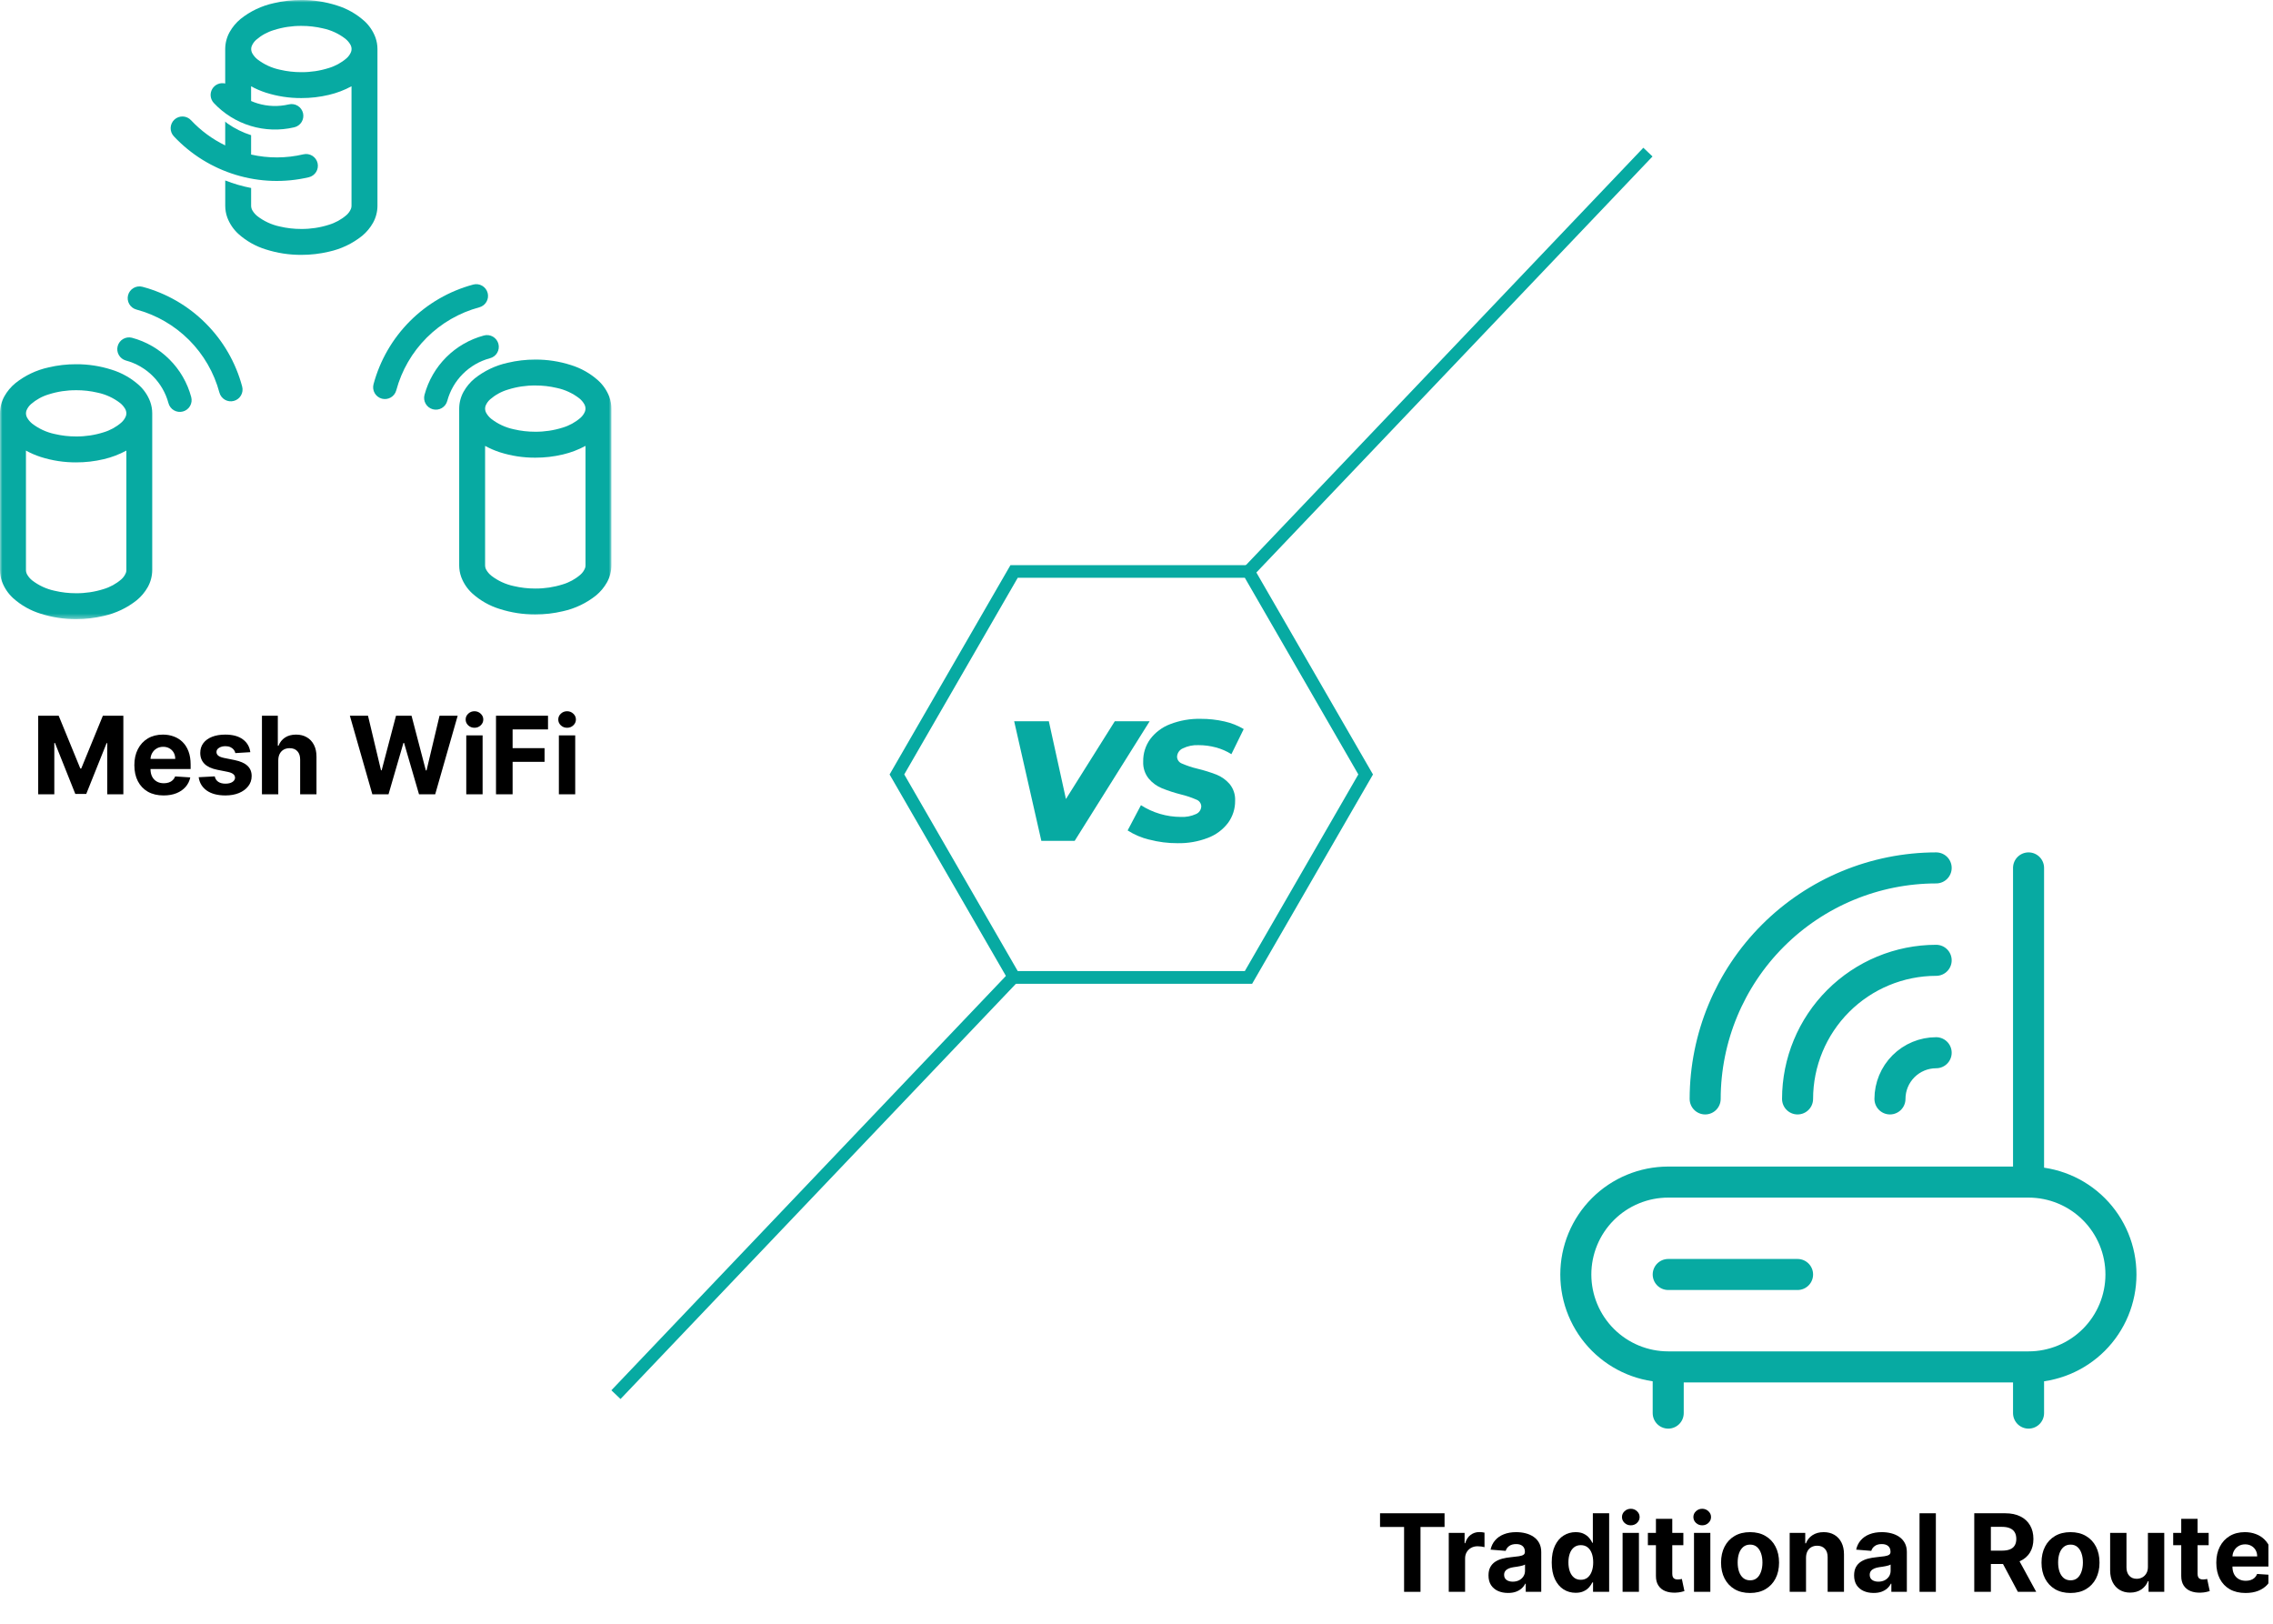 <svg width="476" height="340" viewBox="0 0 476 340" fill="none" xmlns="http://www.w3.org/2000/svg">
<g clip-path="url(#clip0_302_1691)">
<path d="M8 149.868H12.289L16.82 160.921H17.013L21.543 149.868H25.832V166.319H22.459V155.611H22.322L18.065 166.239H15.768L11.51 155.571H11.374V166.319H8V149.868Z" fill="black"/>
<path d="M34.257 166.56C32.988 166.56 31.895 166.303 30.98 165.789C30.069 165.269 29.368 164.536 28.875 163.588C28.382 162.635 28.136 161.507 28.136 160.206C28.136 158.937 28.382 157.823 28.875 156.865C29.368 155.906 30.061 155.159 30.955 154.623C31.855 154.088 32.91 153.82 34.12 153.82C34.934 153.82 35.692 153.951 36.394 154.214C37.1 154.471 37.716 154.859 38.241 155.378C38.771 155.898 39.184 156.551 39.478 157.338C39.773 158.12 39.92 159.036 39.92 160.086V161.025H29.502V158.905H36.699C36.699 158.412 36.592 157.976 36.377 157.595C36.163 157.215 35.866 156.918 35.486 156.704C35.111 156.484 34.675 156.375 34.176 156.375C33.657 156.375 33.197 156.495 32.795 156.736C32.399 156.972 32.088 157.29 31.863 157.692C31.638 158.088 31.523 158.53 31.518 159.017V161.033C31.518 161.644 31.63 162.171 31.855 162.616C32.085 163.06 32.409 163.403 32.827 163.644C33.245 163.885 33.74 164.006 34.313 164.006C34.693 164.006 35.041 163.952 35.357 163.845C35.673 163.738 35.944 163.577 36.169 163.363C36.394 163.149 36.565 162.886 36.683 162.576L39.847 162.785C39.687 163.545 39.358 164.209 38.859 164.777C38.367 165.339 37.73 165.778 36.948 166.094C36.171 166.405 35.274 166.56 34.257 166.56Z" fill="black"/>
<path d="M52.419 157.499L49.286 157.692C49.232 157.424 49.117 157.183 48.941 156.969C48.764 156.749 48.531 156.575 48.242 156.447C47.958 156.313 47.618 156.246 47.221 156.246C46.691 156.246 46.244 156.358 45.88 156.583C45.516 156.803 45.334 157.097 45.334 157.467C45.334 157.761 45.452 158.01 45.687 158.214C45.923 158.417 46.327 158.581 46.9 158.704L49.133 159.154C50.333 159.4 51.227 159.796 51.816 160.343C52.405 160.889 52.7 161.606 52.7 162.495C52.7 163.304 52.462 164.014 51.985 164.624C51.514 165.235 50.866 165.711 50.041 166.054C49.222 166.391 48.276 166.56 47.206 166.56C45.572 166.56 44.271 166.22 43.302 165.54C42.338 164.854 41.773 163.923 41.607 162.744L44.972 162.568C45.074 163.066 45.321 163.446 45.711 163.708C46.102 163.965 46.603 164.094 47.214 164.094C47.813 164.094 48.295 163.979 48.659 163.749C49.029 163.513 49.216 163.21 49.222 162.841C49.216 162.53 49.085 162.276 48.828 162.078C48.571 161.874 48.175 161.719 47.639 161.612L45.502 161.186C44.298 160.945 43.401 160.527 42.812 159.933C42.228 159.339 41.936 158.581 41.936 157.66C41.936 156.867 42.15 156.184 42.579 155.611C43.012 155.038 43.62 154.597 44.402 154.286C45.189 153.975 46.11 153.82 47.165 153.82C48.724 153.82 49.95 154.149 50.844 154.808C51.744 155.467 52.269 156.364 52.419 157.499Z" fill="black"/>
<path d="M58.276 159.186V166.319H54.855V149.868H58.18V156.158H58.325C58.603 155.429 59.053 154.859 59.674 154.447C60.295 154.029 61.075 153.82 62.012 153.82C62.868 153.82 63.615 154.008 64.253 154.382C64.895 154.752 65.393 155.285 65.747 155.981C66.106 156.672 66.282 157.499 66.277 158.463V166.319H62.855V159.073C62.861 158.313 62.668 157.721 62.277 157.298C61.891 156.875 61.35 156.664 60.654 156.664C60.188 156.664 59.776 156.763 59.417 156.961C59.064 157.159 58.785 157.448 58.582 157.828C58.384 158.203 58.282 158.656 58.276 159.186Z" fill="black"/>
<path d="M77.973 166.319L73.265 149.868H77.065L79.788 161.299H79.924L82.929 149.868H86.182L89.178 161.323H89.323L92.046 149.868H95.845L91.138 166.319H87.748L84.616 155.563H84.487L81.362 166.319H77.973Z" fill="black"/>
<path d="M97.643 166.319V153.981H101.065V166.319H97.643ZM99.362 152.39C98.853 152.39 98.416 152.222 98.052 151.884C97.694 151.542 97.514 151.132 97.514 150.655C97.514 150.184 97.694 149.78 98.052 149.442C98.416 149.1 98.853 148.928 99.362 148.928C99.87 148.928 100.304 149.1 100.663 149.442C101.027 149.78 101.209 150.184 101.209 150.655C101.209 151.132 101.027 151.542 100.663 151.884C100.304 152.222 99.87 152.39 99.362 152.39Z" fill="black"/>
<path d="M103.87 166.319V149.868H114.762V152.736H107.348V156.656H114.039V159.523H107.348V166.319H103.87Z" fill="black"/>
<path d="M117.037 166.319V153.981H120.459V166.319H117.037ZM118.756 152.39C118.248 152.39 117.811 152.222 117.447 151.884C117.088 151.542 116.909 151.132 116.909 150.655C116.909 150.184 117.088 149.78 117.447 149.442C117.811 149.1 118.248 148.928 118.756 148.928C119.265 148.928 119.699 149.1 120.058 149.442C120.422 149.78 120.604 150.184 120.604 150.655C120.604 151.132 120.422 151.542 120.058 151.884C119.699 152.222 119.265 152.39 118.756 152.39Z" fill="black"/>
<path d="M289 319.736V316.868H302.511V319.736H297.474V333.319H294.036V319.736H289Z" fill="black"/>
<path d="M303.391 333.319V320.981H306.708V323.134H306.837C307.061 322.368 307.439 321.789 307.969 321.398C308.499 321.002 309.11 320.804 309.801 320.804C309.972 320.804 310.157 320.815 310.355 320.836C310.553 320.858 310.727 320.887 310.877 320.925V323.961C310.716 323.913 310.494 323.87 310.21 323.832C309.926 323.795 309.667 323.776 309.431 323.776C308.928 323.776 308.478 323.886 308.082 324.105C307.691 324.32 307.38 324.62 307.15 325.005C306.925 325.391 306.812 325.835 306.812 326.339V333.319H303.391Z" fill="black"/>
<path d="M315.811 333.552C315.024 333.552 314.322 333.415 313.706 333.142C313.091 332.864 312.603 332.454 312.245 331.913C311.891 331.367 311.714 330.687 311.714 329.873C311.714 329.187 311.84 328.612 312.092 328.146C312.344 327.68 312.686 327.305 313.12 327.021C313.554 326.738 314.047 326.523 314.598 326.379C315.155 326.234 315.739 326.132 316.349 326.073C317.067 325.999 317.645 325.929 318.084 325.865C318.523 325.795 318.842 325.693 319.04 325.559C319.238 325.426 319.337 325.227 319.337 324.965V324.917C319.337 324.408 319.177 324.014 318.855 323.736C318.539 323.458 318.09 323.318 317.506 323.318C316.89 323.318 316.4 323.455 316.036 323.728C315.672 323.996 315.431 324.333 315.313 324.74L312.148 324.483C312.309 323.733 312.625 323.085 313.096 322.539C313.567 321.988 314.175 321.564 314.919 321.27C315.669 320.97 316.537 320.82 317.522 320.82C318.207 320.82 318.863 320.9 319.49 321.061C320.122 321.222 320.682 321.471 321.169 321.808C321.662 322.146 322.05 322.579 322.334 323.109C322.617 323.634 322.759 324.263 322.759 324.997V333.319H319.514V331.608H319.418C319.22 331.994 318.954 332.334 318.622 332.628C318.29 332.917 317.892 333.145 317.426 333.311C316.96 333.472 316.422 333.552 315.811 333.552ZM316.791 331.19C317.294 331.19 317.739 331.091 318.124 330.893C318.51 330.69 318.813 330.416 319.032 330.074C319.252 329.731 319.361 329.343 319.361 328.909V327.6C319.254 327.669 319.107 327.734 318.92 327.792C318.738 327.846 318.531 327.897 318.301 327.945C318.071 327.988 317.841 328.028 317.61 328.066C317.38 328.098 317.171 328.127 316.984 328.154C316.582 328.213 316.231 328.307 315.932 328.435C315.632 328.564 315.399 328.738 315.233 328.957C315.067 329.171 314.984 329.439 314.984 329.76C314.984 330.226 315.152 330.582 315.49 330.829C315.832 331.07 316.266 331.19 316.791 331.19Z" fill="black"/>
<path d="M329.961 333.52C329.023 333.52 328.175 333.279 327.414 332.797C326.659 332.31 326.059 331.595 325.615 330.652C325.176 329.704 324.956 328.542 324.956 327.166C324.956 325.752 325.184 324.577 325.639 323.64C326.094 322.697 326.699 321.993 327.454 321.527C328.215 321.056 329.048 320.82 329.953 320.82C330.643 320.82 331.219 320.938 331.68 321.174C332.145 321.404 332.52 321.693 332.804 322.041C333.093 322.384 333.313 322.721 333.463 323.053H333.567V316.868H336.981V333.319H333.607V331.343H333.463C333.302 331.686 333.075 332.026 332.78 332.363C332.491 332.695 332.113 332.971 331.647 333.19C331.187 333.41 330.625 333.52 329.961 333.52ZM331.045 330.797C331.597 330.797 332.062 330.647 332.443 330.347C332.828 330.042 333.123 329.616 333.326 329.07C333.535 328.523 333.64 327.884 333.64 327.15C333.64 326.416 333.538 325.779 333.334 325.238C333.131 324.697 332.836 324.28 332.451 323.985C332.065 323.69 331.597 323.543 331.045 323.543C330.483 323.543 330.009 323.696 329.623 324.001C329.238 324.306 328.946 324.729 328.748 325.27C328.55 325.811 328.45 326.438 328.45 327.15C328.45 327.867 328.55 328.502 328.748 329.054C328.951 329.6 329.243 330.028 329.623 330.339C330.009 330.644 330.483 330.797 331.045 330.797Z" fill="black"/>
<path d="M339.795 333.319V320.981H343.217V333.319H339.795ZM341.514 319.39C341.005 319.39 340.568 319.222 340.204 318.884C339.845 318.542 339.666 318.132 339.666 317.655C339.666 317.184 339.845 316.78 340.204 316.442C340.568 316.1 341.005 315.928 341.514 315.928C342.022 315.928 342.456 316.1 342.815 316.442C343.179 316.78 343.361 317.184 343.361 317.655C343.361 318.132 343.179 318.542 342.815 318.884C342.456 319.222 342.022 319.39 341.514 319.39Z" fill="black"/>
<path d="M352.52 320.981V323.551H345.09V320.981H352.52ZM346.777 318.025H350.199V329.528C350.199 329.843 350.247 330.09 350.343 330.267C350.44 330.438 350.574 330.558 350.745 330.628C350.922 330.698 351.125 330.732 351.356 330.732C351.516 330.732 351.677 330.719 351.838 330.692C351.998 330.66 352.121 330.636 352.207 330.62L352.745 333.166C352.574 333.22 352.333 333.281 352.022 333.351C351.712 333.426 351.334 333.472 350.89 333.488C350.065 333.52 349.342 333.41 348.721 333.158C348.105 332.907 347.626 332.516 347.283 331.986C346.94 331.455 346.772 330.786 346.777 329.977V318.025Z" fill="black"/>
<path d="M354.749 333.319V320.981H358.171V333.319H354.749ZM356.468 319.39C355.96 319.39 355.523 319.222 355.159 318.884C354.8 318.542 354.621 318.132 354.621 317.655C354.621 317.184 354.8 316.78 355.159 316.442C355.523 316.1 355.96 315.928 356.468 315.928C356.977 315.928 357.411 316.1 357.77 316.442C358.134 316.78 358.316 317.184 358.316 317.655C358.316 318.132 358.134 318.542 357.77 318.884C357.411 319.222 356.977 319.39 356.468 319.39Z" fill="black"/>
<path d="M366.487 333.56C365.239 333.56 364.16 333.295 363.25 332.765C362.345 332.229 361.646 331.485 361.153 330.532C360.661 329.573 360.414 328.462 360.414 327.198C360.414 325.924 360.661 324.81 361.153 323.856C361.646 322.898 362.345 322.154 363.25 321.623C364.16 321.088 365.239 320.82 366.487 320.82C367.735 320.82 368.811 321.088 369.716 321.623C370.627 322.154 371.328 322.898 371.821 323.856C372.314 324.81 372.56 325.924 372.56 327.198C372.56 328.462 372.314 329.573 371.821 330.532C371.328 331.485 370.627 332.229 369.716 332.765C368.811 333.295 367.735 333.56 366.487 333.56ZM366.503 330.909C367.071 330.909 367.545 330.749 367.925 330.427C368.305 330.101 368.592 329.656 368.785 329.094C368.983 328.531 369.082 327.892 369.082 327.174C369.082 326.456 368.983 325.816 368.785 325.254C368.592 324.692 368.305 324.247 367.925 323.921C367.545 323.594 367.071 323.431 366.503 323.431C365.93 323.431 365.448 323.594 365.057 323.921C364.672 324.247 364.38 324.692 364.182 325.254C363.989 325.816 363.893 326.456 363.893 327.174C363.893 327.892 363.989 328.531 364.182 329.094C364.38 329.656 364.672 330.101 365.057 330.427C365.448 330.749 365.93 330.909 366.503 330.909Z" fill="black"/>
<path d="M378.207 326.186V333.319H374.785V320.981H378.046V323.158H378.191C378.464 322.44 378.922 321.872 379.564 321.455C380.207 321.032 380.986 320.82 381.902 320.82C382.759 320.82 383.506 321.008 384.143 321.382C384.78 321.757 385.276 322.293 385.629 322.989C385.982 323.68 386.159 324.504 386.159 325.463V333.319H382.737V326.073C382.743 325.318 382.55 324.729 382.159 324.306C381.768 323.878 381.23 323.664 380.544 323.664C380.084 323.664 379.677 323.763 379.323 323.961C378.975 324.159 378.702 324.448 378.504 324.828C378.311 325.203 378.212 325.656 378.207 326.186Z" fill="black"/>
<path d="M392.374 333.552C391.587 333.552 390.886 333.415 390.27 333.142C389.654 332.864 389.167 332.454 388.808 331.913C388.455 331.367 388.278 330.687 388.278 329.873C388.278 329.187 388.404 328.612 388.655 328.146C388.907 327.68 389.25 327.305 389.684 327.021C390.117 326.738 390.61 326.523 391.162 326.379C391.718 326.234 392.302 326.132 392.913 326.073C393.63 325.999 394.209 325.929 394.648 325.865C395.087 325.795 395.405 325.693 395.604 325.559C395.802 325.426 395.901 325.227 395.901 324.965V324.917C395.901 324.408 395.74 324.014 395.419 323.736C395.103 323.458 394.653 323.318 394.069 323.318C393.454 323.318 392.964 323.455 392.599 323.728C392.235 323.996 391.994 324.333 391.876 324.74L388.712 324.483C388.872 323.733 389.188 323.085 389.659 322.539C390.131 321.988 390.738 321.564 391.483 321.27C392.233 320.97 393.1 320.82 394.085 320.82C394.771 320.82 395.427 320.9 396.053 321.061C396.685 321.222 397.245 321.471 397.732 321.808C398.225 322.146 398.613 322.579 398.897 323.109C399.181 323.634 399.323 324.263 399.323 324.997V333.319H396.078V331.608H395.981C395.783 331.994 395.518 332.334 395.186 332.628C394.854 332.917 394.455 333.145 393.989 333.311C393.523 333.472 392.985 333.552 392.374 333.552ZM393.354 331.19C393.858 331.19 394.302 331.091 394.688 330.893C395.073 330.69 395.376 330.416 395.596 330.074C395.815 329.731 395.925 329.343 395.925 328.909V327.6C395.818 327.669 395.671 327.734 395.483 327.792C395.301 327.846 395.095 327.897 394.865 327.945C394.634 327.988 394.404 328.028 394.174 328.066C393.943 328.098 393.735 328.127 393.547 328.154C393.146 328.213 392.795 328.307 392.495 328.435C392.195 328.564 391.962 328.738 391.796 328.957C391.63 329.171 391.547 329.439 391.547 329.76C391.547 330.226 391.716 330.582 392.053 330.829C392.396 331.07 392.83 331.19 393.354 331.19Z" fill="black"/>
<path d="M405.399 316.868V333.319H401.978V316.868H405.399Z" fill="black"/>
<path d="M413.44 333.319V316.868H419.931C421.173 316.868 422.233 317.09 423.111 317.535C423.995 317.974 424.667 318.598 425.128 319.406C425.594 320.21 425.827 321.155 425.827 322.242C425.827 323.334 425.591 324.274 425.12 325.061C424.648 325.843 423.966 326.443 423.071 326.861C422.182 327.278 421.106 327.487 419.842 327.487H415.496V324.692H419.28C419.944 324.692 420.495 324.601 420.935 324.419C421.374 324.237 421.7 323.964 421.915 323.599C422.134 323.235 422.244 322.783 422.244 322.242C422.244 321.696 422.134 321.235 421.915 320.86C421.7 320.485 421.371 320.202 420.927 320.009C420.487 319.811 419.933 319.712 419.264 319.712H416.918V333.319H413.44ZM422.324 325.833L426.413 333.319H422.573L418.573 325.833H422.324Z" fill="black"/>
<path d="M433.596 333.56C432.348 333.56 431.269 333.295 430.359 332.765C429.454 332.229 428.755 331.485 428.262 330.532C427.77 329.573 427.523 328.462 427.523 327.198C427.523 325.924 427.77 324.81 428.262 323.856C428.755 322.898 429.454 322.154 430.359 321.623C431.269 321.088 432.348 320.82 433.596 320.82C434.844 320.82 435.92 321.088 436.825 321.623C437.736 322.154 438.437 322.898 438.93 323.856C439.422 324.81 439.669 325.924 439.669 327.198C439.669 328.462 439.422 329.573 438.93 330.532C438.437 331.485 437.736 332.229 436.825 332.765C435.92 333.295 434.844 333.56 433.596 333.56ZM433.612 330.909C434.18 330.909 434.654 330.749 435.034 330.427C435.414 330.101 435.701 329.656 435.893 329.094C436.092 328.531 436.191 327.892 436.191 327.174C436.191 326.456 436.092 325.816 435.893 325.254C435.701 324.692 435.414 324.247 435.034 323.921C434.654 323.594 434.18 323.431 433.612 323.431C433.039 323.431 432.557 323.594 432.166 323.921C431.781 324.247 431.489 324.692 431.291 325.254C431.098 325.816 431.002 326.456 431.002 327.174C431.002 327.892 431.098 328.531 431.291 329.094C431.489 329.656 431.781 330.101 432.166 330.427C432.557 330.749 433.039 330.909 433.612 330.909Z" fill="black"/>
<path d="M449.806 328.066V320.981H453.228V333.319H449.943V331.078H449.814C449.536 331.801 449.072 332.382 448.424 332.821C447.782 333.26 446.997 333.48 446.071 333.48C445.246 333.48 444.521 333.292 443.894 332.917C443.267 332.542 442.777 332.01 442.424 331.319C442.076 330.628 441.899 329.801 441.894 328.837V320.981H445.316V328.226C445.321 328.955 445.517 329.53 445.902 329.953C446.288 330.376 446.805 330.588 447.452 330.588C447.865 330.588 448.25 330.494 448.609 330.307C448.968 330.114 449.257 329.83 449.477 329.455C449.702 329.08 449.811 328.617 449.806 328.066Z" fill="black"/>
<path d="M462.528 320.981V323.551H455.098V320.981H462.528ZM456.784 318.025H460.206V329.528C460.206 329.843 460.255 330.09 460.351 330.267C460.447 330.438 460.581 330.558 460.753 330.628C460.929 330.698 461.133 330.732 461.363 330.732C461.524 330.732 461.684 330.719 461.845 330.692C462.006 330.66 462.129 330.636 462.215 330.62L462.753 333.166C462.581 333.22 462.34 333.281 462.03 333.351C461.719 333.426 461.342 333.472 460.897 333.488C460.072 333.52 459.35 333.41 458.728 333.158C458.112 332.907 457.633 332.516 457.29 331.986C456.948 331.455 456.779 330.786 456.784 329.977V318.025Z" fill="black"/>
<path d="M470.247 333.56C468.978 333.56 467.886 333.303 466.97 332.789C466.059 332.269 465.358 331.536 464.865 330.588C464.373 329.635 464.126 328.507 464.126 327.206C464.126 325.937 464.373 324.823 464.865 323.865C465.358 322.906 466.051 322.159 466.946 321.623C467.845 321.088 468.9 320.82 470.111 320.82C470.925 320.82 471.682 320.951 472.384 321.214C473.091 321.471 473.707 321.859 474.231 322.378C474.762 322.898 475.174 323.551 475.468 324.338C475.763 325.12 475.91 326.036 475.91 327.086V328.025H465.492V325.905H472.689C472.689 325.412 472.582 324.976 472.368 324.595C472.154 324.215 471.856 323.918 471.476 323.704C471.101 323.484 470.665 323.375 470.167 323.375C469.647 323.375 469.187 323.495 468.785 323.736C468.389 323.972 468.078 324.29 467.853 324.692C467.629 325.088 467.513 325.53 467.508 326.017V328.033C467.508 328.644 467.62 329.171 467.845 329.616C468.076 330.06 468.4 330.403 468.817 330.644C469.235 330.885 469.73 331.006 470.303 331.006C470.684 331.006 471.032 330.952 471.348 330.845C471.664 330.738 471.934 330.577 472.159 330.363C472.384 330.149 472.555 329.886 472.673 329.576L475.838 329.785C475.677 330.545 475.348 331.209 474.85 331.777C474.357 332.339 473.72 332.778 472.938 333.094C472.162 333.405 471.265 333.56 470.247 333.56Z" fill="black"/>
<path d="M478.143 333.319V320.981H481.461V323.134H481.589C481.814 322.368 482.192 321.789 482.722 321.398C483.252 321.002 483.863 320.804 484.553 320.804C484.725 320.804 484.909 320.815 485.108 320.836C485.306 320.858 485.48 320.887 485.63 320.925V323.961C485.469 323.913 485.247 323.87 484.963 323.832C484.679 323.795 484.419 323.776 484.184 323.776C483.68 323.776 483.231 323.886 482.834 324.105C482.443 324.32 482.133 324.62 481.903 325.005C481.678 325.391 481.565 325.835 481.565 326.339V333.319H478.143Z" fill="black"/>
<path d="M262.213 205.999H211.603L186.293 162.169L211.603 118.339H262.213L287.523 162.169L262.213 205.999ZM213.133 203.339H260.683L284.453 162.159L260.683 120.979H213.133L189.363 162.159L213.133 203.339Z" fill="#07AAA2"/>
<path d="M344.141 30.936L260.497 118.771L262.416 120.598L346.06 32.764L344.141 30.936Z" fill="#07AAA2"/>
<path d="M211.674 203.281L128.03 291.116L129.949 292.944L213.593 205.109L211.674 203.281Z" fill="#07AAA2"/>
<path d="M240.753 151.029L225.053 176.069H218.073L212.383 151.029H219.643L223.223 167.309L233.453 151.029H240.753Z" fill="#07AAA2"/>
<path d="M240.683 175.819C239.074 175.431 237.54 174.778 236.143 173.889L238.933 168.599C241.419 170.196 244.309 171.049 247.263 171.059C248.352 171.12 249.439 170.917 250.433 170.469C250.76 170.337 251.041 170.113 251.242 169.823C251.442 169.533 251.554 169.191 251.563 168.839C251.552 168.531 251.449 168.232 251.267 167.983C251.086 167.733 250.833 167.544 250.543 167.439C249.52 166.989 248.459 166.631 247.373 166.369C245.998 166.023 244.649 165.586 243.333 165.059C242.259 164.621 241.309 163.927 240.563 163.039C239.751 162.028 239.339 160.754 239.403 159.459C239.369 157.774 239.885 156.124 240.873 154.759C241.944 153.339 243.397 152.253 245.063 151.629C247.094 150.849 249.258 150.472 251.433 150.519C253.119 150.511 254.799 150.695 256.443 151.069C257.855 151.385 259.208 151.922 260.453 152.659L257.873 157.919C256.87 157.289 255.778 156.814 254.633 156.509C253.45 156.189 252.229 156.027 251.003 156.029C249.86 155.973 248.721 156.207 247.693 156.709C247.349 156.859 247.054 157.102 246.842 157.412C246.63 157.721 246.509 158.084 246.493 158.459C246.501 158.775 246.605 159.08 246.791 159.336C246.977 159.591 247.235 159.784 247.533 159.889C248.573 160.34 249.65 160.698 250.753 160.959C252.119 161.286 253.462 161.704 254.773 162.209C255.83 162.639 256.769 163.315 257.513 164.179C258.306 165.157 258.712 166.392 258.653 167.649C258.68 169.327 258.157 170.967 257.163 172.319C256.078 173.738 254.616 174.822 252.943 175.449C250.918 176.226 248.761 176.603 246.593 176.559C244.602 176.569 242.618 176.317 240.693 175.809L240.683 175.819Z" fill="#07AAA2"/>
<mask id="mask0_302_1691" style="mask-type:luminance" maskUnits="userSpaceOnUse" x="0" y="0" width="129" height="130">
<path d="M128.03 0H0V129.636H128.03V0Z" fill="white"/>
</mask>
<g mask="url(#mask0_302_1691)">
<path d="M29.1 80.642C27.444 79.16 25.486 78.055 23.361 77.404C20.96 76.637 18.453 76.253 15.932 76.268C13.984 76.262 12.042 76.487 10.147 76.937C7.613 77.49 5.241 78.62 3.214 80.237C2.284 81.004 1.504 81.937 0.914 82.989C0.315 84.078 0.001 85.299 0 86.542L0 119.371C0.001 120.202 0.145 121.026 0.427 121.808C0.923 123.129 1.725 124.314 2.768 125.265C4.424 126.747 6.382 127.852 8.507 128.503C10.908 129.27 13.416 129.654 15.937 129.639C17.885 129.645 19.827 129.42 21.722 128.97C24.256 128.416 26.628 127.287 28.655 125.67C29.585 124.903 30.365 123.97 30.955 122.918C31.556 121.833 31.873 120.614 31.879 119.374V86.545C31.878 85.714 31.734 84.889 31.452 84.108C30.957 82.786 30.154 81.601 29.111 80.651M26.347 119.983C26.139 120.496 25.813 120.953 25.396 121.317C24.316 122.252 23.049 122.946 21.68 123.353C19.825 123.94 17.89 124.233 15.944 124.219C14.425 124.224 12.911 124.05 11.433 123.701C9.723 123.34 8.116 122.597 6.733 121.529C6.318 121.195 5.968 120.788 5.7 120.329C5.532 120.04 5.44 119.712 5.435 119.378V94.35C6.419 94.889 7.452 95.335 8.519 95.682C10.92 96.45 13.428 96.833 15.949 96.819C17.897 96.824 19.839 96.6 21.734 96.149C23.383 95.762 24.974 95.157 26.463 94.349V119.38C26.462 119.588 26.425 119.794 26.353 119.989M15.953 81.706C17.471 81.701 18.985 81.874 20.463 82.224C22.173 82.585 23.78 83.327 25.163 84.396C25.578 84.73 25.928 85.136 26.197 85.596C26.365 85.885 26.457 86.212 26.462 86.547C26.461 86.755 26.424 86.961 26.352 87.156C26.144 87.668 25.818 88.125 25.401 88.489C24.321 89.424 23.054 90.119 21.685 90.526C19.83 91.113 17.895 91.406 15.949 91.392C14.43 91.397 12.916 91.223 11.438 90.874C9.728 90.513 8.121 89.77 6.738 88.702C6.323 88.368 5.973 87.962 5.705 87.502C5.537 87.213 5.445 86.885 5.44 86.551C5.441 86.343 5.478 86.137 5.55 85.942C5.758 85.43 6.084 84.975 6.5 84.612C7.58 83.676 8.847 82.982 10.216 82.575C12.071 81.987 14.007 81.695 15.953 81.71" fill="#07AAA2"/>
<path d="M97.085 82.016C96.485 83.101 96.167 84.32 96.161 85.56V118.389C96.162 119.22 96.306 120.044 96.588 120.826C97.083 122.147 97.886 123.332 98.929 124.283C100.585 125.765 102.543 126.87 104.668 127.521C107.069 128.288 109.576 128.672 112.097 128.657C114.045 128.663 115.986 128.438 117.881 127.988C120.415 127.434 122.787 126.305 124.814 124.688C125.744 123.921 126.524 122.988 127.114 121.936C127.714 120.851 128.032 119.632 128.038 118.392V85.563C128.037 84.732 127.893 83.908 127.611 83.126C127.115 81.805 126.313 80.62 125.27 79.669C123.614 78.186 121.656 77.081 119.531 76.43C117.13 75.663 114.623 75.279 112.102 75.294C110.154 75.288 108.212 75.513 106.317 75.964C103.783 76.517 101.411 77.647 99.384 79.264C98.455 80.031 97.677 80.964 97.089 82.016M112.101 80.716C113.619 80.711 115.133 80.884 116.611 81.234C118.321 81.595 119.928 82.338 121.311 83.407C121.726 83.74 122.076 84.147 122.344 84.607C122.513 84.896 122.604 85.223 122.609 85.558C122.608 85.766 122.571 85.972 122.499 86.167C122.291 86.68 121.965 87.137 121.548 87.501C120.468 88.436 119.201 89.13 117.832 89.537C115.977 90.124 114.042 90.417 112.096 90.403C110.577 90.408 109.063 90.235 107.585 89.885C105.875 89.524 104.268 88.781 102.885 87.712C102.47 87.379 102.12 86.972 101.852 86.512C101.684 86.223 101.592 85.895 101.587 85.561C101.588 85.353 101.625 85.147 101.697 84.952C101.905 84.439 102.23 83.982 102.647 83.618C103.727 82.683 104.994 81.989 106.363 81.582C108.218 80.994 110.155 80.702 112.101 80.716ZM122.5 118.999C122.292 119.512 121.966 119.969 121.549 120.333C120.469 121.268 119.202 121.962 117.832 122.369C115.977 122.956 114.042 123.248 112.096 123.235C110.577 123.24 109.063 123.066 107.585 122.717C105.875 122.356 104.268 121.613 102.885 120.545C102.47 120.211 102.12 119.805 101.852 119.345C101.683 119.056 101.592 118.728 101.587 118.394V93.366C102.572 93.904 103.604 94.35 104.671 94.698C107.072 95.465 109.579 95.848 112.1 95.834C114.048 95.84 115.99 95.615 117.885 95.164C119.534 94.777 121.125 94.172 122.614 93.364V118.396C122.613 118.604 122.576 118.81 122.504 119.005" fill="#07AAA2"/>
<path d="M76.268 4.375C74.612 2.893 72.654 1.788 70.529 1.137C68.127 0.368 65.62 -0.016 63.098 -0.002C61.15 -0.008 59.208 0.217 57.313 0.667C54.779 1.22 52.407 2.35 50.38 3.967C49.452 4.734 48.674 5.668 48.086 6.719C47.485 7.804 47.167 9.023 47.161 10.263V17.488C46.645 17.36 46.102 17.403 45.612 17.609C45.123 17.816 44.713 18.175 44.444 18.633C44.176 19.091 44.062 19.624 44.121 20.152C44.181 20.68 44.409 21.175 44.772 21.563C46.88 23.816 49.545 25.474 52.498 26.369C55.451 27.265 58.588 27.366 61.593 26.663C61.912 26.593 62.213 26.46 62.48 26.272C62.747 26.084 62.974 25.845 63.148 25.569C63.321 25.293 63.438 24.985 63.492 24.663C63.546 24.341 63.536 24.012 63.462 23.694C63.387 23.377 63.251 23.077 63.059 22.812C62.868 22.548 62.627 22.324 62.348 22.154C62.07 21.983 61.761 21.87 61.438 21.82C61.116 21.77 60.787 21.785 60.47 21.863C58.309 22.37 56.052 22.296 53.928 21.649C53.471 21.508 53.022 21.341 52.584 21.149V18.069C53.569 18.607 54.601 19.052 55.668 19.398C58.069 20.166 60.576 20.549 63.097 20.535C65.045 20.541 66.987 20.316 68.882 19.865C70.531 19.478 72.122 18.873 73.611 18.065V43.098C73.61 43.306 73.573 43.512 73.501 43.707C73.293 44.22 72.967 44.677 72.55 45.041C71.47 45.976 70.203 46.67 68.834 47.077C66.979 47.664 65.044 47.957 63.098 47.943C61.579 47.948 60.065 47.775 58.587 47.425C56.877 47.064 55.27 46.321 53.887 45.253C53.472 44.919 53.121 44.513 52.853 44.053C52.685 43.764 52.594 43.436 52.588 43.102V39.361C50.736 39.007 48.921 38.479 47.168 37.786V43.098C47.169 43.929 47.313 44.753 47.595 45.535C48.09 46.857 48.892 48.041 49.936 48.992C51.592 50.474 53.55 51.579 55.675 52.23C58.076 52.998 60.583 53.381 63.104 53.367C65.052 53.373 66.994 53.148 68.889 52.698C71.422 52.144 73.795 51.015 75.822 49.398C76.752 48.631 77.532 47.698 78.122 46.646C78.723 45.561 79.04 44.342 79.046 43.102V10.269C79.045 9.438 78.901 8.613 78.619 7.831C78.124 6.509 77.321 5.325 76.278 4.374M73.514 10.874C73.306 11.387 72.98 11.844 72.563 12.208C71.483 13.143 70.216 13.837 68.847 14.244C66.992 14.832 65.057 15.124 63.111 15.11C61.592 15.115 60.078 14.941 58.6 14.592C56.89 14.23 55.283 13.488 53.9 12.419C53.485 12.086 53.134 11.679 52.866 11.219C52.698 10.93 52.606 10.602 52.601 10.268C52.602 10.06 52.639 9.854 52.711 9.659C52.919 9.146 53.245 8.689 53.662 8.325C54.742 7.39 56.009 6.696 57.378 6.289C59.233 5.701 61.169 5.409 63.114 5.423C64.632 5.418 66.146 5.591 67.624 5.941C69.334 6.302 70.941 7.044 72.324 8.113C72.739 8.446 73.09 8.853 73.358 9.313C73.526 9.602 73.618 9.929 73.623 10.264C73.622 10.472 73.585 10.678 73.513 10.873" fill="#07AAA2"/>
<path d="M43.069 67.696C39.41 64.027 34.846 61.391 29.84 60.053C29.208 59.885 28.535 59.974 27.969 60.301C27.403 60.629 26.991 61.167 26.822 61.799C26.653 62.431 26.742 63.104 27.07 63.67C27.397 64.236 27.936 64.648 28.568 64.817C32.735 65.937 36.534 68.133 39.585 71.185C42.635 74.237 44.83 78.037 45.948 82.204C46.031 82.517 46.176 82.81 46.372 83.067C46.569 83.325 46.815 83.54 47.095 83.703C47.375 83.865 47.684 83.97 48.005 84.013C48.326 84.055 48.652 84.035 48.965 83.951C49.278 83.868 49.571 83.724 49.828 83.527C50.085 83.33 50.301 83.085 50.463 82.805C50.626 82.524 50.731 82.215 50.774 81.894C50.816 81.573 50.795 81.247 50.712 80.934C49.377 75.925 46.74 71.357 43.069 67.696Z" fill="#07AAA2"/>
<path d="M35.494 75.269C33.315 73.085 30.598 71.515 27.617 70.719C26.99 70.564 26.327 70.661 25.77 70.989C25.214 71.318 24.809 71.852 24.642 72.476C24.476 73.1 24.56 73.765 24.879 74.327C25.197 74.889 25.723 75.304 26.344 75.483C28.486 76.058 30.44 77.187 32.008 78.756C33.576 80.325 34.705 82.278 35.28 84.421C35.364 84.734 35.508 85.027 35.705 85.284C35.901 85.541 36.147 85.757 36.427 85.919C36.707 86.081 37.017 86.186 37.338 86.229C37.658 86.272 37.985 86.251 38.297 86.167C38.61 86.084 38.904 85.939 39.161 85.743C39.418 85.546 39.633 85.3 39.796 85.02C39.958 84.74 40.063 84.43 40.106 84.109C40.148 83.789 40.127 83.463 40.044 83.15C39.248 80.168 37.679 77.448 35.494 75.269Z" fill="#07AAA2"/>
<path d="M79.967 83.477C80.599 83.646 81.271 83.556 81.837 83.229C82.403 82.901 82.816 82.363 82.985 81.731C84.105 77.564 86.301 73.765 89.353 70.714C92.404 67.664 96.205 65.469 100.372 64.35C101.004 64.182 101.543 63.769 101.87 63.203C102.198 62.638 102.287 61.965 102.119 61.333C101.95 60.701 101.538 60.162 100.972 59.835C100.407 59.507 99.734 59.418 99.102 59.586C94.097 60.928 89.532 63.563 85.867 67.227C82.202 70.89 79.566 75.453 78.222 80.458C78.138 80.771 78.117 81.097 78.16 81.418C78.202 81.739 78.308 82.049 78.47 82.329C78.632 82.609 78.848 82.855 79.105 83.052C79.362 83.248 79.655 83.393 79.968 83.476" fill="#07AAA2"/>
<path d="M101.329 70.254C98.349 71.052 95.631 72.621 93.449 74.802C91.267 76.984 89.698 79.701 88.898 82.681C88.729 83.312 88.818 83.986 89.146 84.551C89.473 85.117 90.012 85.53 90.643 85.699C91.275 85.868 91.948 85.779 92.514 85.452C93.079 85.124 93.492 84.586 93.661 83.954C94.236 81.811 95.365 79.858 96.934 78.289C98.503 76.721 100.456 75.592 102.599 75.017C102.915 74.937 103.212 74.794 103.473 74.598C103.733 74.402 103.953 74.156 104.118 73.875C104.283 73.594 104.39 73.283 104.434 72.959C104.478 72.636 104.457 72.308 104.373 71.993C104.289 71.677 104.143 71.382 103.944 71.124C103.745 70.865 103.497 70.649 103.214 70.487C102.93 70.326 102.618 70.222 102.294 70.182C101.971 70.142 101.643 70.166 101.329 70.254Z" fill="#07AAA2"/>
<path d="M49.392 36.614C54.351 38.125 59.621 38.298 64.668 37.114C65.305 36.964 65.856 36.568 66.2 36.013C66.545 35.457 66.654 34.787 66.505 34.151C66.356 33.514 65.96 32.963 65.404 32.618C64.848 32.274 64.178 32.164 63.542 32.314C59.941 33.16 56.194 33.177 52.585 32.363V28.308C50.816 27.745 49.144 26.915 47.626 25.847C47.459 25.728 47.304 25.595 47.162 25.447V30.447C44.477 29.144 42.054 27.36 40.013 25.184C39.793 24.944 39.527 24.751 39.231 24.615C38.936 24.479 38.617 24.402 38.291 24.39C37.966 24.378 37.642 24.431 37.337 24.544C37.032 24.658 36.753 24.831 36.516 25.054C36.278 25.276 36.087 25.543 35.953 25.84C35.819 26.136 35.745 26.456 35.736 26.781C35.726 27.106 35.781 27.43 35.898 27.734C36.014 28.038 36.189 28.316 36.413 28.552C39.957 32.331 44.433 35.111 49.392 36.613" fill="#07AAA2"/>
</g>
<path d="M424.81 247.52H349.349C346.808 247.52 344.292 248.02 341.944 248.993C339.597 249.965 337.464 251.39 335.667 253.187C333.87 254.984 332.445 257.117 331.473 259.464C330.5 261.812 330 264.328 330 266.869C330 272.001 332.039 276.922 335.667 280.551C339.296 284.179 344.217 286.218 349.349 286.218H424.809C429.941 286.218 434.862 284.179 438.491 280.551C442.119 276.922 444.158 272.001 444.158 266.869C444.158 264.328 443.659 261.812 442.686 259.464C441.714 257.117 440.289 254.984 438.492 253.187C436.695 251.39 434.562 249.965 432.215 248.993C429.867 248.02 427.351 247.52 424.81 247.52ZM424.81 247.52L424.809 181.734M349.348 286.22V295.894M424.809 286.22V295.894M349.349 266.869H376.437M357.088 230.106C357.103 217.281 362.204 204.986 371.273 195.918C380.341 186.85 392.636 181.749 405.461 181.734M376.437 230.106C376.445 222.411 379.506 215.034 384.947 209.593C390.389 204.151 397.766 201.091 405.461 201.083M395.786 230.106C395.787 227.54 396.806 225.08 398.621 223.267C400.435 221.453 402.896 220.434 405.461 220.434" stroke="#07AAA2" stroke-width="6.5" stroke-miterlimit="10" stroke-linecap="round" stroke-linejoin="round"/>
</g>
<defs>
<clipPath id="clip0_302_1691">
<rect width="475.043" height="339.939" fill="white"/>
</clipPath>
</defs>
</svg>
